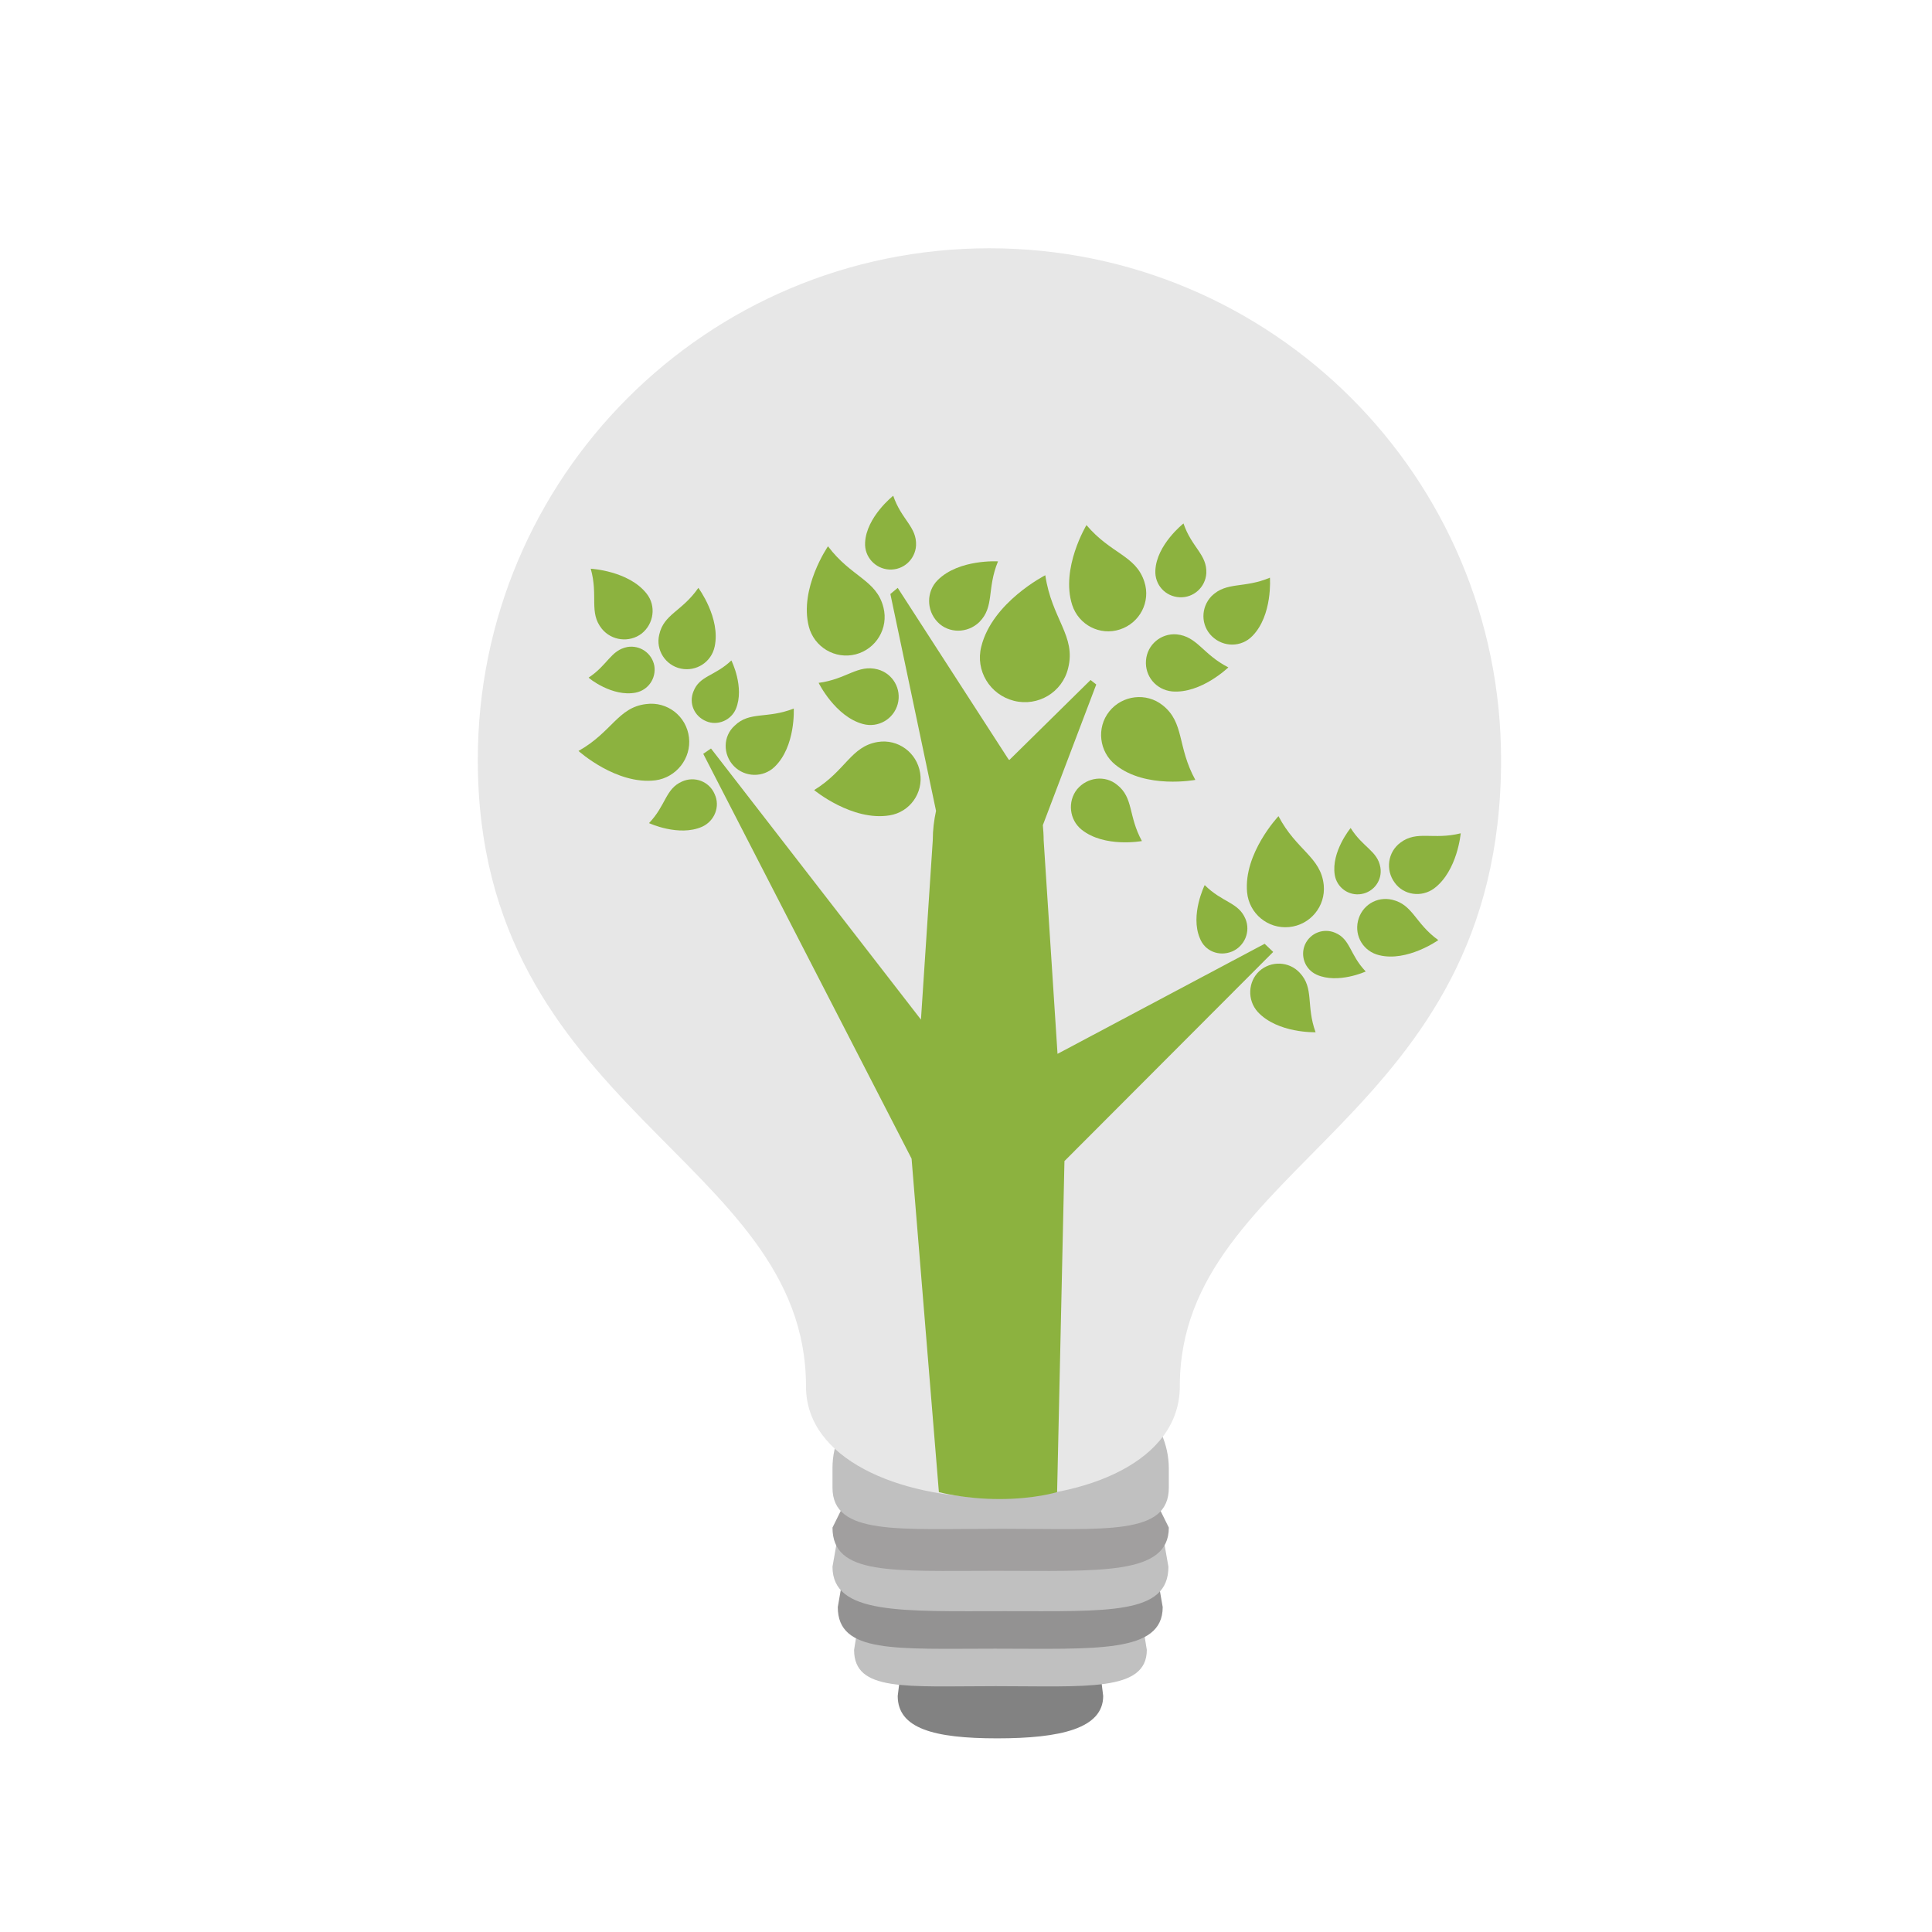 <?xml version="1.0" encoding="utf-8"?>
<!-- Generator: Adobe Illustrator 19.1.1, SVG Export Plug-In . SVG Version: 6.00 Build 0)  -->
<svg version="1.1" id="Layer_1" xmlns="http://www.w3.org/2000/svg" xmlns:xlink="http://www.w3.org/1999/xlink" x="0px" y="0px"
	 viewBox="-442 -6.9 473.9 473.9" style="enable-background:new -442 -6.9 473.9 473.9;" xml:space="preserve">
<style type="text/css">
	.st0{fill:#828282;}
	.st1{fill:#C0C0C0;}
	.st2{fill:#939292;}
	.st3{fill:#A19F9F;}
	.st4{fill:#E7E7E7;}
	.st5{fill:#8CB23F;}
</style>
<path class="st0" d="M-218.8,384.9l-3,24.2c0,8,8.9,10.4,24.4,10.4c15.5,0,26-2.4,26-10.4l-3-24.2H-218.8z"/>
<path class="st1" d="M-228.3,371.7l-4.2,26.1c0,10.3,12.7,8.9,34.8,8.9c22.1,0,37,1.4,37-8.9l-4.2-26.1H-228.3z"/>
<path class="st2" d="M-231.8,360.3l-4.7,27c0,11.4,14.1,10.2,38.6,10.2c24.6,0,41.1,1.2,41.1-10.2l-4.7-27H-231.8z"/>
<path class="st1" d="M-233,350.1l-4.8,27.3c0,11.8,16.9,10.9,42.3,10.9c25.4,0,40.1,0.9,40.1-10.9l-4.8-27.3H-233z"/>
<path class="st3" d="M-233,358.1l-4.8,9.7c0,11.8,14.6,10.6,40,10.6c25.4,0,42.5,1.2,42.5-10.6l-4.8-9.7H-233z"/>
<path class="st1" d="M-177.4,331.9h-38.3c-12.2,0-22.1,9.6-22.1,21.3v4.8c0,11.8,16.2,10.1,41.6,10.1s40.9,1.7,40.9-10.1v-4.8
	C-155.4,341.4-165.2,331.9-177.4,331.9z"/>
<path class="st4" d="M-152.6,333.1c0-54.8,78.8-64.9,78.8-153.6C-73.8,110.1-130,54-199.3,54c-69.4,0-125.5,56.2-125.5,125.5
	c0,85.9,80.5,97.7,80.5,153.6C-244.4,369.1-152.6,370.1-152.6,333.1z"/>
<g>
	<path class="st5" d="M-129.7,226.6l-2.1-2l-50.8,27l-3.4-52.4c0-1.3-0.1-2.5-0.2-3.7l13.1-34.5l-1.4-1.1l-19.9,19.6
		c-0.1-0.1-0.2-0.1-0.2-0.1l-27.2-42.1l-1.8,1.5l11.2,53.2c-0.5,2.3-0.8,4.7-0.8,7.2l-2.9,44l-51.5-66.5l-1.9,1.3l51.1,99.3
		l6.7,81.8c0,0,6.2,1.7,14.9,1.7c8.6,0,14.1-1.7,14.1-1.7l1.8-81.2L-129.7,226.6z"/>
	<path class="st5" d="M-262,181c2.7,2.8,7.2,2.9,10,0.2c5.2-5,4.7-14.3,4.7-14.3c-6.6,2.6-10.8,0.6-14.5,4.2
		C-264.7,173.7-264.7,178.2-262,181z"/>
	<path class="st5" d="M-275,157.1c3.8,0.8,7.5-1.6,8.3-5.4c1.5-7-4-14.4-4-14.4c-4,5.8-8.5,6.4-9.6,11.5
		C-281.2,152.5-278.8,156.3-275,157.1z"/>
	<path class="st5" d="M-284.6,148.5c3-2.4,3.6-6.8,1.2-9.8c-4.4-5.6-13.7-6.1-13.7-6.1c1.9,6.7-0.5,10.7,2.7,14.7
		C-292,150.3-287.6,150.8-284.6,148.5z"/>
	<path class="st5" d="M-274.7,184.8c-4.1,1.8-3.9,5.8-8.1,10.2c0,0,7.3,3.4,13,0.9c3.1-1.4,4.5-5,3.1-8
		C-268,184.8-271.6,183.4-274.7,184.8z"/>
	<path class="st5" d="M-271.9,162.7c-1.2,2.9,0.2,6.1,3.1,7.3c2.8,1.2,6.1-0.2,7.3-3c2.2-5.3-1.1-11.9-1.1-11.9
		C-266.7,159-270.4,158.8-271.9,162.7z"/>
	<path class="st5" d="M-273,174c-0.6-5.2-5.3-8.9-10.5-8.2c-6.9,0.8-8.4,6.9-16.6,11.5c0,0,9.3,8.4,18.9,7.2
		C-276.1,183.8-272.4,179.1-273,174z"/>
	<path class="st5" d="M-286.1,163c3.1-0.6,5.1-3.5,4.6-6.6c-0.6-3.1-3.5-5.1-6.6-4.6c-4.1,0.8-4.8,4.4-9.5,7.5
		C-297.7,159.4-291.8,164.1-286.1,163z"/>
	<path class="st5" d="M-133.1,231.3c-2.8,2.6-3,7.1-0.4,10c4.9,5.3,14.2,5,14.2,5c-2.4-6.6-0.3-10.8-3.9-14.6
		C-125.8,228.9-130.2,228.7-133.1,231.3z"/>
	<path class="st5" d="M-100.5,213.8c-3.8-0.9-7.5,1.4-8.4,5.2c-0.9,3.8,1.4,7.5,5.2,8.4c6.9,1.7,14.5-3.7,14.5-3.7
		C-94.9,219.6-95.4,215-100.5,213.8z"/>
	<path class="st5" d="M-90.2,211c5.7-4.3,6.5-13.5,6.5-13.5c-6.8,1.7-10.7-0.8-14.8,2.3c-3.1,2.3-3.7,6.7-1.4,9.8
		C-97.7,212.7-93.3,213.3-90.2,211z"/>
	<path class="st5" d="M-139.8,226.5c3.1-1.3,4.6-4.9,3.3-8c-1.7-4.1-5.7-4-10-8.3c0,0-3.6,7.3-1.2,13
		C-146.5,226.4-143,227.8-139.8,226.5z"/>
	<path class="st5" d="M-114.5,221.9c-2.8-1.2-6.1,0-7.4,2.9c-1.2,2.8,0,6.1,2.9,7.4c5.2,2.3,12-0.8,12-0.8
		C-111,227.2-110.7,223.5-114.5,221.9z"/>
	<path class="st5" d="M-136.1,212c0.5,5.2,5.1,9,10.3,8.5c5.2-0.5,9-5.1,8.5-10.3c-0.7-6.9-6.7-8.5-11.1-16.9
		C-128.4,193.3-137,202.4-136.1,212z"/>
	<path class="st5" d="M-108.1,212.4c3.1-0.5,5.2-3.4,4.7-6.5c-0.7-4.1-4.3-4.9-7.3-9.7c0,0-4.8,5.8-3.9,11.5
		C-114.1,210.8-111.2,212.9-108.1,212.4z"/>
	<path class="st5" d="M-177.8,186.7c-2.4,3-1.9,7.5,1.1,9.9c5.6,4.5,14.8,2.8,14.8,2.8c-3.4-6.2-2-10.6-6.1-13.8
		C-170.9,183.2-175.3,183.7-177.8,186.7z"/>
	<path class="st5" d="M-148.8,184.4c-4.5-8.2-2.6-14-8-18.3c-4-3.2-9.9-2.5-13.1,1.5c-3.2,4-2.5,9.9,1.5,13.1
		C-161,186.7-148.8,184.4-148.8,184.4z"/>
	<path class="st5" d="M-153.4,148.7c-3.8-0.3-7.2,2.5-7.5,6.4c-0.3,3.9,2.5,7.2,6.4,7.6c7.1,0.6,13.8-5.9,13.8-5.9
		C-147,153.6-148.3,149.2-153.4,148.7z"/>
	<path class="st5" d="M-144.7,149.2c2.8,2.7,7.2,2.7,9.9-0.1c5-5.1,4.3-14.3,4.3-14.3c-6.4,2.7-10.6,0.9-14.3,4.5
		C-147.5,142.1-147.5,146.5-144.7,149.2z"/>
	<path class="st5" d="M-193.3,165c5.9,1.5,11.9-2.1,13.3-8c2-7.9-4-12-5.6-22.8c0,0-13,6.6-15.7,17.5
		C-202.8,157.6-199.2,163.5-193.3,165z"/>
	<path class="st5" d="M-201.8,145.7c3.8-3.8,1.8-8.1,4.6-14.9c0,0-9.6-0.6-14.8,4.6c-2.8,2.8-2.8,7.4,0,10.3
		C-209.3,148.5-204.7,148.5-201.8,145.7z"/>
	<path class="st5" d="M-232.1,153.6c5-1.3,8.1-6.4,6.8-11.5c-1.7-6.8-7.9-7.4-13.6-15c0,0-7.1,10.3-4.7,19.7
		C-242.3,151.8-237.2,154.9-232.1,153.6z"/>
	<path class="st5" d="M-226.7,175.1c-6.6,1.1-7.8,7-15.6,11.8c0,0,9.3,7.7,18.5,6.2c5-0.8,8.3-5.5,7.5-10.4
		C-217.1,177.7-221.7,174.3-226.7,175.1z"/>
	<path class="st5" d="M-152.7,139.6c3.5,0.2,6.4-2.5,6.6-5.9c0.2-4.6-3.6-6.3-5.6-12.2c0,0-6.6,5.2-6.9,11.5
		C-158.8,136.5-156.2,139.4-152.7,139.6z"/>
	<path class="st5" d="M-167.3,147.5c4.9-1.6,7.6-6.8,6-11.7c-2.1-6.5-8.2-6.8-14.2-13.9c0,0-6.4,10.6-3.5,19.6
		C-177.4,146.4-172.2,149.1-167.3,147.5z"/>
	<path class="st5" d="M-223.9,132.8c3.5,0.2,6.4-2.5,6.6-5.9c0.2-4.6-3.6-6.3-5.6-12.2c0,0-6.6,5.2-6.9,11.5
		C-230,129.7-227.3,132.6-223.9,132.8z"/>
	<path class="st5" d="M-226.7,157.3c-4.9-1.3-7.6,2.4-14.5,3.3c0,0,4.1,8.3,10.9,10.1c3.7,1,7.5-1.2,8.5-4.9
		C-220.8,162.1-223,158.3-226.7,157.3z"/>
</g>
</svg>
